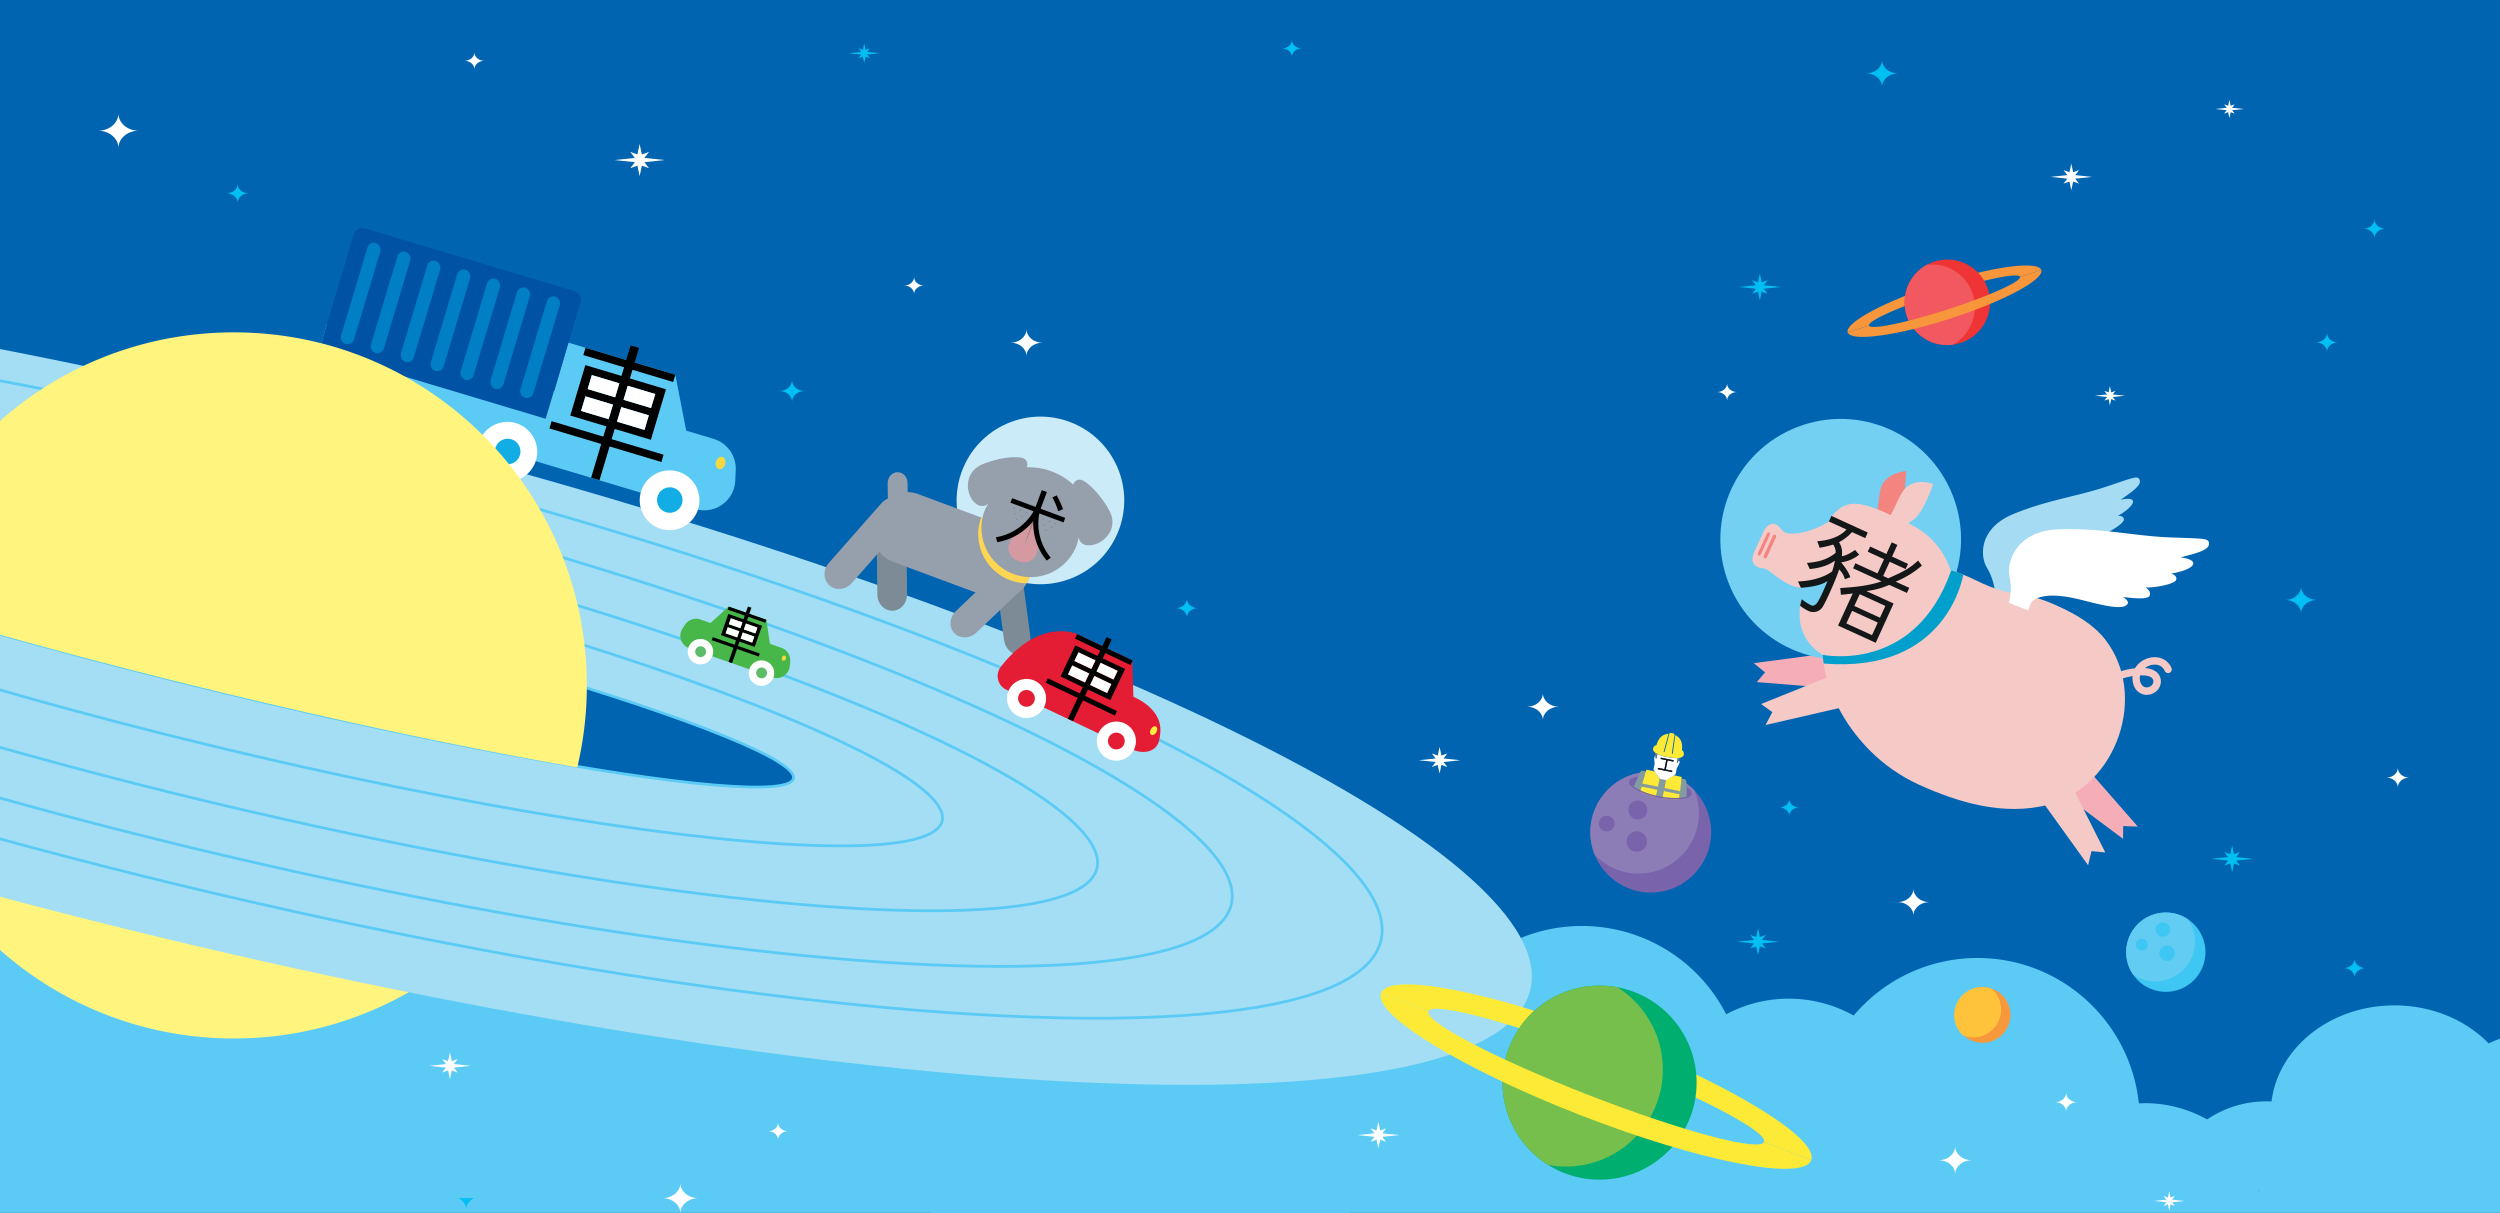 <svg id="圖層_1" data-name="圖層 1" xmlns="http://www.w3.org/2000/svg" xmlns:xlink="http://www.w3.org/1999/xlink" viewBox="0 0 1790.25 868.53"><rect x="0" y="0" width="1790.25" height="868.53" fill="#333333" stroke="none"/><defs><clipPath id="clip-path"><rect width="1790.25" height="868.53" style="fill:none"/></clipPath><clipPath id="clip-path-2"><circle cx="1413.03" cy="722.88" r="19.96" style="fill:none"/></clipPath><clipPath id="clip-path-3"><circle cx="1383.59" cy="220.01" r="30.62" style="fill:none"/></clipPath><clipPath id="clip-path-4"><circle cx="1121.27" cy="765.88" r="69.49" style="fill:none"/></clipPath><clipPath id="clip-path-5"><circle cx="1173.32" cy="582.33" r="43.26" style="fill:none"/></clipPath><clipPath id="clip-path-6"><path d="M628.33,367.23a22.73,22.73,0,0,1,29.22-13.4l68,25.26A22.75,22.75,0,0,1,739,408.32l-2.19,5.89a22.72,22.72,0,0,1-29.22,13.39l-68-25.26a22.73,22.73,0,0,1-13.39-29.22Z" style="fill:none;clip-rule:evenodd"/></clipPath><clipPath id="clip-path-7"><circle cx="1543.44" cy="674.36" r="28.4" style="fill:none"/></clipPath></defs><title>space</title><g style="clip-path:url(#clip-path)"><rect width="1792" height="817.09" style="fill:#0064b1"/><rect x="-0.79" y="810.05" width="1792" height="931.12" style="fill:#5bcbf5"/><path d="M618.87,45.16l-1-4.57-3.11,1.11,2-2.62-8.89-.94,8.89-.93-2-2.62,3.11,1.11,1-4.57,1,4.57L623,34.59l-2,2.62,8.89.93-8.89.94,2,2.62-3.12-1.11Zm641.35,169.9-1.33-6.21-4.24,1.51,2.75-3.58-12.11-1.27,12.11-1.27-2.75-3.57,4.24,1.51,1.33-6.22,1.33,6.22,4.24-1.51-2.75,3.57,12.11,1.27L1263,206.78l2.75,3.58-4.24-1.51ZM876.94,815.39c4.38,0,7.92-3,7.92-6.77,0,3.74,3.54,6.77,7.92,6.77-4.38,0-7.92,3-7.92,6.76C884.86,818.41,881.32,815.39,876.94,815.39Zm815.51-651.62c4.38,0,7.92-3,7.92-6.77,0,3.73,3.54,6.77,7.92,6.77-4.38,0-7.92,3-7.92,6.76C1700.37,166.79,1696.83,163.77,1692.45,163.77ZM162.21,138.44c4.37,0,7.92-3,7.92-6.77,0,3.74,3.54,6.77,7.92,6.77-4.38,0-7.92,3-7.92,6.76C170.13,141.47,166.58,138.44,162.21,138.44ZM1258.89,683.92l-1.32-6.22-4.25,1.51,2.75-3.57L1244,674.36l12.11-1.27-2.75-3.57,4.25,1.51,1.32-6.22,1.32,6.22,4.25-1.51-2.75,3.57,12.11,1.27-12.11,1.28,2.75,3.57-4.25-1.51Zm15.28-105.67c3.93,0,7.12-2.72,7.12-6.09,0,3.37,3.19,6.09,7.13,6.09-3.94,0-7.13,2.72-7.13,6.09C1281.29,581,1278.1,578.25,1274.17,578.25ZM1636.4,429.61c6.28,0,11.36-4.34,11.36-9.71,0,5.37,5.09,9.71,11.37,9.71-6.28,0-11.37,4.35-11.37,9.72C1647.76,434,1642.68,429.61,1636.4,429.61ZM558,280c5.06,0,9.16-3.5,9.16-7.82,0,4.32,4.1,7.82,9.16,7.82-5.06,0-9.16,3.5-9.16,7.82C567.2,283.49,563.1,280,558,280ZM322.45,856.56c6.28,0,11.37-4.34,11.37-9.7,0,5.36,5.09,9.7,11.36,9.7-6.27,0-11.36,4.36-11.36,9.72C333.82,860.92,328.73,856.56,322.45,856.56ZM1678.26,693.25c4.37,0,7.91-3,7.91-6.76,0,3.73,3.55,6.76,7.92,6.76-4.37,0-7.92,3-7.92,6.76C1686.17,696.28,1682.63,693.25,1678.26,693.25ZM664.14,789.06l1.32,6.21,4.25-1.51L667,797.33l12.11,1.28L667,799.88l2.75,3.57-4.25-1.51-1.33,6.22-1.32-6.22-4.24,1.51,2.74-3.57-12.11-1.27,12.11-1.28-2.74-3.57,4.24,1.51Zm833.38-16.19c6.28,0,11.37-4.34,11.37-9.71,0,5.37,5.09,9.71,11.37,9.71-6.28,0-11.37,4.35-11.37,9.71C1508.89,777.22,1503.8,772.87,1497.52,772.87ZM40.44,776.49c6.28,0,11.37-4.34,11.37-9.71,0,5.37,5.09,9.71,11.37,9.71-6.28,0-11.37,4.35-11.37,9.71C51.81,780.84,46.72,776.49,40.44,776.49Zm67.35,65.88c4.37,0,7.91-3,7.91-6.76,0,3.74,3.55,6.76,7.92,6.76-4.37,0-7.92,3-7.92,6.77C115.7,845.4,112.16,842.37,107.79,842.37Zm1550.65-597.2c4.37,0,7.91-3,7.91-6.76,0,3.74,3.55,6.76,7.92,6.76-4.37,0-7.92,3-7.92,6.77C1666.35,248.2,1662.81,245.17,1658.44,245.17Zm-60,379.36-1.32-6.22-4.25,1.51,2.75-3.57L1583.51,615l12.11-1.27-2.75-3.57,4.25,1.5,1.32-6.21,1.33,6.21,4.24-1.5-2.74,3.57,12.1,1.27-12.1,1.27,2.74,3.57-4.24-1.51Zm19.08,229.55-1.32-6.22-4.25,1.51,2.75-3.57-12.11-1.28,12.11-1.27-2.75-3.57,4.25,1.51,1.32-6.22,1.33,6.22,4.24-1.51-2.74,3.57,12.1,1.27-12.1,1.28,2.74,3.57-4.24-1.51Z" style="fill:#00c0f3"/><path d="M1336.39,52.57c6.28,0,11.36-4.34,11.36-9.71,0,5.37,5.09,9.71,11.37,9.71-6.28,0-11.37,4.35-11.37,9.71C1347.75,56.92,1342.67,52.57,1336.39,52.57Z" style="fill:#00c0f3"/><path d="M660.81,892.9l.06,2.65h312l.07-2.64,0-1.41a50.27,50.27,0,0,0-50.18-48.94l-2.34.07A63.86,63.86,0,0,0,808.05,808a52.46,52.46,0,0,0-77.53,38.46,50.18,50.18,0,0,0-69.68,45Z" style="fill:#5bcbf5"/><path d="M316,855.3l.07,2.65h312l.06-2.64,0-1.41A50.26,50.26,0,0,0,578,805l-2.34.06a63.86,63.86,0,0,0-112.33-34.58,52.47,52.47,0,0,0-77.54,38.46,50.19,50.19,0,0,0-69.67,45Z" style="fill:#5bcbf5"/><path d="M1985.91,849.18l0-1.7c-1-32.61-31.71-58.79-69.45-58.79a78,78,0,0,0-27,4.74c-5-30.65-35.32-54.22-71.92-54.22a81,81,0,0,0-35.39,8c-16.21-16.66-40.43-27.25-67.49-27.25-45.68,0-83.26,30.14-88,68.8l-3.25-.07a75.86,75.86,0,0,0-42.94,12.95A90.56,90.56,0,0,0,1535.9,790l-4.27.12c-6.17-58.5-55.54-104.1-115.55-104.1a115.79,115.79,0,0,0-88.65,41.22,95.32,95.32,0,0,0-91.31-.9,116,116,0,0,0-192-22,95.32,95.32,0,0,0-134.44,46.43,63.78,63.78,0,0,0-87.48,9.59,52.38,52.38,0,0,0-51-.09,63.79,63.79,0,0,0-103.51-8.34,52.16,52.16,0,0,0-22.2-6.55A63.7,63.7,0,0,0,564.78,744a129.73,129.73,0,0,0-72.33-21.91l-5.43.15-.71-.31c-8.94-83.12-78.81-147.94-164-148.63a166,166,0,0,0-181.77,42.28q-6.42-.61-13-.62c-1.47,0-2.93,0-4.39.08a135.81,135.81,0,0,0-54.11-11.2c-68.79,0-125.73,51-135.19,117.39A129.83,129.83,0,0,0-116.82,711c-70.94,0-128.61,56.7-130.55,127.3l-.08,3.68.17,6.9s58.42.36,58.41.54l-.08,3.68,2174.77-.75Z" style="fill:#5bcbf5"/><path d="M-78.35,431.45a253.32,253.32,0,0,0-7,59.4c0,139.63,113.19,252.81,252.82,252.81,119.43,0,219.5-82.81,246-194.15-70.5-12.12-157.72-30.26-251.6-52.9C71.5,474.83-11.41,452.15-78.35,431.45Z" style="fill:#fff47d"/><path d="M204,294.46c-517.63-124.85-957.57-141.8-982.65-37.85S-404.46,546,113.17,670.89s957.57,141.8,982.65,37.86S721.59,419.32,204,294.46ZM568.2,557.53c-4.63,19.23-186.5-8.14-406.2-61.13S-232,384.86-227.4,365.63s186.5,8.14,406.2,61.13S572.84,538.3,568.2,557.53Z" style="fill:#a3def5"/><ellipse cx="170.4" cy="461.58" rx="35.81" ry="409.21" transform="translate(-318.27 519) rotate(-76.44)" style="fill:none;stroke:#5bcbf5;stroke-miterlimit:10;stroke-width:2px"/><ellipse cx="169.33" cy="466.03" rx="70.3" ry="519.83" transform="translate(-323.42 521.36) rotate(-76.44)" style="fill:none;stroke:#5bcbf5;stroke-miterlimit:10;stroke-width:2px"/><ellipse cx="167.69" cy="472.83" rx="102.77" ry="635.53" transform="translate(-331.28 524.97) rotate(-76.44)" style="fill:none;stroke:#5bcbf5;stroke-miterlimit:10;stroke-width:2px"/><ellipse cx="167.07" cy="475.39" rx="135.05" ry="735.14" transform="translate(-334.24 526.33) rotate(-76.44)" style="fill:none;stroke:#5bcbf5;stroke-miterlimit:10;stroke-width:2px"/><ellipse cx="167.07" cy="475.39" rx="163.03" ry="845.38" transform="translate(-334.24 526.33) rotate(-76.44)" style="fill:none;stroke:#5bcbf5;stroke-miterlimit:10;stroke-width:2px"/><circle cx="1419.75" cy="726.79" r="19.96" style="fill:#f8983c"/><g style="clip-path:url(#clip-path-2)"><circle cx="1419.32" cy="726.89" r="19.96" style="fill:#ffc33b"/></g><path d="M1388.41,203.2c-38.28,12.33-67.51,27.93-65.28,34.84l15.22-4.91c-1.07-3.3,22.29-13.78,52.16-23.41s55-14.75,56-11.45l15.22-4.9C1459.52,186.46,1426.69,190.86,1388.41,203.2Z" style="fill:#f8963c"/><circle cx="1394.47" cy="216.5" r="30.62" style="fill:#ee3435"/><g style="clip-path:url(#clip-path-3)"><circle cx="1394.47" cy="216.5" r="30.62" style="fill:#f1585f"/></g><path d="M1446.53,198.27c1.06,3.3-22.29,13.78-52.17,23.41s-54.95,14.75-56,11.45L1323.13,238c2.22,6.9,35.06,2.5,73.34-9.84s67.5-27.93,65.28-34.83" style="fill:#f8963c"/><path d="M1153.81,743.18C1068.75,710.11,995,695.75,989,711.09l33.82,13.15c2.85-7.34,59,7.63,125.36,33.44s117.88,52.67,115,60L1297,830.84C1303,815.49,1238.87,776.25,1153.81,743.18Z" style="fill:#fcea36"/><circle cx="1145.45" cy="775.28" r="69.49" style="fill:#00af70"/><g style="clip-path:url(#clip-path-4)"><circle cx="1145.45" cy="775.28" r="69.49" style="fill:#76bf4c"/></g><path d="M1263.2,817.69c-2.85,7.34-59-7.63-125.35-33.44s-117.88-52.67-115-60L989,711.09c-6,15.34,58.15,54.59,143.21,87.66s158.85,47.43,164.82,32.09" style="fill:#fcea36"/><circle cx="1182.08" cy="595.9" r="43.26" style="fill:#7963ab"/><g style="clip-path:url(#clip-path-5)"><circle cx="1182.08" cy="595.9" r="43.26" style="fill:#8c7db7"/></g><circle cx="1172.88" cy="579.98" r="6.79" style="fill:#7963ab"/><circle cx="1150.58" cy="589.78" r="5.65" style="fill:#7963ab"/><circle cx="1172.12" cy="602.58" r="7.34" style="fill:#7963ab"/><path d="M1166.59,559.57c.78-3.87,11.42-5,23.76-2.49s21.71,7.66,20.93,11.53-11.43,5-23.77,2.5S1165.8,563.45,1166.59,559.57Z" style="fill:#7963ab"/><path d="M1187.72,570.1c-12.88-2.6-20.67-7.67-20.13-10.32s9.68-4.3,22.56-1.7,20.66,7.67,20.12,10.33S1200.59,572.71,1187.72,570.1Z" style="fill:#7963ab"/><path d="M1201.93,544.78h0Z" style="fill:none"/><path d="M1202.12,544.83h0Z" style="fill:none"/><path d="M1201.77,544.77h0Z" style="fill:none"/><path d="M1202.28,544.91l0,0Z" style="fill:none"/><path d="M1202.41,545h0Z" style="fill:none"/><path d="M1185.69,541.5l-.08,0Z" style="fill:none"/><path d="M1185.72,541.52h0Z" style="fill:none"/><path d="M1185.09,541.49h0Z" style="fill:none"/><path d="M1185.44,541.46h0Z" style="fill:none"/><path d="M1185.26,541.46h0Z" style="fill:none"/><path d="M1175.57,563.24l11.3,2.29-1.06,5.21,1.7.37c1,.2,1.93.37,2.88.52l1-5.18,11.29,2.29-.39,3.62a21.89,21.89,0,0,0,5.59-1c-.11-5-.25-11.23-.32-12.13a1.56,1.56,0,0,0-1.24-1.28l-2.23-.45-1,9.09-11.29-2.29,1.17-5.82h0l-4.57-.93-1.18,5.82L1176,561.13l2.62-8.75-2.22-.45a1.56,1.56,0,0,0-1.64.7c-.44.83-3.18,7-5.24,11.57a27.75,27.75,0,0,0,4.92,2.82Z" style="fill:#839d9f"/><polygon points="1188.46 557.6 1184.83 552.39 1178.98 551.2 1178.62 552.38 1176 561.13 1187.29 563.42 1188.47 557.6 1188.46 557.6" style="fill:#fcea36"/><path d="M1186.87,565.53l-11.3-2.29-1.13,3.78a59,59,0,0,0,11.37,3.72Z" style="fill:#fcea36"/><polygon points="1204.14 557.54 1204.27 556.32 1198.4 555.13 1196.91 556.08 1193.04 558.52 1191.87 564.34 1203.16 566.63 1204.14 557.54" style="fill:#fcea36"/><path d="M1202.73,568.74l-11.29-2.29-1,5.18a55.18,55.18,0,0,0,11.95.73Z" style="fill:#fcea36"/><path d="M1202.5,545.09a.38.38,0,0,0-.09-.09h0l-.12-.08,0,0-.14-.06h0l-.16,0h-.16l-.28,1.39-.71-.14.64-3.18a32.38,32.38,0,0,1-7.58-.82,30.07,30.07,0,0,1-7-2.14l-.64,3.19-.72-.15.28-1.39h0l0,0-.08,0h0a.52.52,0,0,0-.17,0h-.2l-.15,0h0l-.13.06a1,1,0,0,0-.5.71,38,38,0,0,0,.33,4.37l-.88,4.42,4.56,6.55h0l4.57.93h0l6.74-4.26.91-4.41a39.35,39.35,0,0,0,2-3.9A1,1,0,0,0,1202.5,545.09Zm-5.15,7.84-10.28-2.08.2-1,4.6.93,1.3-6.43-4.06-.82.21-1,9.22,1.86-.2,1-4.17-.85-1.3,6.43,4.68.95Z" style="fill:#fff"/><path d="M1201.84,544.77h0Z" style="fill:#585f6e"/><path d="M1201.93,544.78h0l.16,0-.16,0Z" style="fill:#585f6e"/><path d="M1202.4,545l-.12-.08Z" style="fill:#585f6e"/><path d="M1202.5,545.09a.38.38,0,0,0-.09-.09A.38.38,0,0,1,1202.5,545.09Z" style="fill:#585f6e"/><path d="M1202.26,544.89l-.14-.06Z" style="fill:#585f6e"/><path d="M1202.16,542.78c-.24,0-.49.05-.74.06l-.64,3.18.71.14.28-1.39h.16l.16,0h0l.14.06,0,0,.12.08h0a.38.38,0,0,1,.09.09h0l.49-2.46C1202.74,542.7,1202.46,542.74,1202.16,542.78Z" style="fill:#6f7d81"/><path d="M1185.72,541.52l0,0Z" style="fill:#585f6e"/><path d="M1186.18,539.54c-.26-.15-.51-.31-.74-.47l-.5,2.48h0l.13-.06h0l.15,0h.2a.52.52,0,0,1,.17,0h0l.08,0,0,0h0l-.28,1.39.72.15.64-3.19C1186.61,539.77,1186.39,539.66,1186.18,539.54Z" style="fill:#6f7d81"/><path d="M1185.44,541.46a.52.52,0,0,1,.17,0h0A.52.52,0,0,0,1185.44,541.46Z" style="fill:#585f6e"/><path d="M1185.24,541.46l-.15,0Z" style="fill:#585f6e"/><path d="M1185.41,541.45h0Z" style="fill:#585f6e"/><path d="M1185,541.55l.13-.06Z" style="fill:#585f6e"/><polygon points="1197.55 551.93 1192.87 550.98 1194.17 544.55 1198.34 545.4 1198.54 544.4 1189.32 542.54 1189.11 543.53 1193.17 544.35 1191.87 550.78 1187.27 549.85 1187.07 550.85 1197.35 552.93 1197.55 551.93" style="fill:#1d1211"/><path d="M1185.44,539.07c.23.16.48.32.74.47s.43.23.65.34a30.07,30.07,0,0,0,7,2.14,32.38,32.38,0,0,0,7.58.82c.25,0,.5,0,.74-.06s.58-.08.85-.14h0c1.48-.32,2.54-1,2.79-2.34a3.41,3.41,0,0,0-1.35-3.22c.51-4.74-.43-8.39-4.76-10.69h0c-.61,4.44-1.21,8.85-1.81,13.44l-.66-.12c.4-3.15.9-6.4,1.33-9.54l.33-2c.11-.75.25-1.66.25-2v-.07a.79.79,0,0,0-.47-.75,7.47,7.47,0,0,0-1.2-.36c-1.13-.2-1.72-.15-2,.36,0,0,0,0,0,.07-.14.35-.39,1.24-.58,2s-.38,1.6-.48,2c-.82,3.07-1.59,6-2.47,9.18l-.61-.14c1.19-4.31,2.34-8.65,3.5-13h0c-4.88.44-7.16,3.44-8.63,8.1a3.12,3.12,0,0,0-2.4,2.35c-.25,1.3.47,2.36,1.66,3.22" style="fill:#fcea36"/><path d="M1210.29,568.07a1.27,1.27,0,0,1,0,.34c-.54,2.66-9.68,4.3-22.55,1.69s-20.67-7.67-20.13-10.32a1.21,1.21,0,0,1,.11-.32l-1-.21a1.68,1.68,0,0,0-.09.32c-.79,3.88,8.58,9,20.92,11.54s23,1.38,23.77-2.5c0-.11,0-.22,0-.33Z" style="fill:#7963ab"/><path d="M501.6,443.62l57.94,20.24a9.48,9.48,0,0,1,6.31,9.78l-.28,3.21A9.47,9.47,0,0,1,553,485L493.57,464.2A9.48,9.48,0,0,1,488.79,450l1.79-2.7A9.47,9.47,0,0,1,501.6,443.62Z" style="fill:#48b749;fill-rule:evenodd"/><path d="M493,463.68a9.1,9.1,0,1,1,5.59,11.59A9.1,9.1,0,0,1,493,463.68Z" style="fill:#fff"/><polygon points="521.74 434.35 548.79 443.81 552.08 466 505.05 449.57 521.74 434.35" style="fill:#48b749;fill-rule:evenodd"/><path d="M530.17,449.86,521.9,447l1.48-4.21,8.26,2.89Zm-2.3,6.56-8.26-2.88,1.53-4.38,8.26,2.89Zm4-3.49,8.26,2.88-1.52,4.38-8.27-2.89Zm2.24-6.4,8.26,2.88-1.47,4.21-8.26-2.88Zm-5.61,16,1.08-3.07,10.85,3.79,5.3-15.15-10.86-3.79.91-2.59L548.05,446l.76-2.19-12.23-4.27,1.53-4.37-2.51-.88-1.53,4.37-12.23-4.27-.76,2.19,12.23,4.27-.91,2.59-10.85-3.79-5.29,15.15,10.85,3.79L526,461.69l-15.55-5.44-.76,2.19,15.55,5.43L521.73,474l2.51.87,3.54-10.12,15.55,5.43.76-2.18Z"/><rect x="535.31" y="445.7" width="4.46" height="8.75" transform="translate(-64.65 809.08) rotate(-70.74)" style="fill:#fff"/><rect x="532.96" y="452.18" width="4.63" height="8.75" transform="translate(-72.29 811.28) rotate(-70.74)" style="fill:#fff"/><rect x="522.19" y="448.42" width="4.63" height="8.75" transform="translate(-75.95 798.59) rotate(-70.74)" style="fill:#fff"/><rect x="524.54" y="441.94" width="4.46" height="8.75" transform="translate(-68.32 796.39) rotate(-70.74)" style="fill:#fff"/><path d="M536.71,479a9.1,9.1,0,1,1,5.59,11.59A9.1,9.1,0,0,1,536.71,479Z" style="fill:#fff"/><path d="M546.68,478.22a3.88,3.88,0,1,1-4.95,2.39A3.9,3.9,0,0,1,546.68,478.22Z" style="fill:#5dbc69"/><path d="M503,463a3.88,3.88,0,1,1-4.95,2.38A3.87,3.87,0,0,1,503,463Z" style="fill:#5dbc69"/><ellipse cx="561.35" cy="471.28" rx="1.93" ry="1.47" transform="translate(-68.71 845.77) rotate(-70.74)" style="fill:#f5d840"/><path d="M291.29,248.47,511,314.27a22.27,22.27,0,0,1,15.86,22.28l-.33,7.58a22.25,22.25,0,0,1-28.63,20.37L356.08,322,219.43,281.1l14.89-49.7Z" style="fill:#5bcbf5;fill-rule:evenodd"/><path d="M342.84,317.32A21.39,21.39,0,1,1,357.19,344,21.39,21.39,0,0,1,342.84,317.32Z" style="fill:#fff"/><polygon points="407.06 245.38 483.59 268.31 493.65 320.07 393.93 290.2 407.06 245.38" style="fill:#5bcbf5;fill-rule:evenodd"/><path d="M440.5,284.5l-19.71-5.9,3-10,19.7,5.9Zm-4.69,15.65-19.71-5.9,3.13-10.43,19.7,5.9Zm9.11-8.64,19.7,5.91-3.12,10.43-19.71-5.91Zm4.57-15.26,19.71,5.91-3,10-19.71-5.91ZM438,314.5l2.2-7.34,25.89,7.75,10.82-36.12L451.05,271l1.86-6.18,29.17,8.74,1.56-5.21-29.17-8.74,3.12-10.43-6-1.8-3.13,10.43-29.17-8.73-1.56,5.21,29.17,8.74-1.85,6.18-25.89-7.75-10.82,36.12,25.89,7.76-2.2,7.34L395,301.59l-1.56,5.22,37.09,11.11-7.23,24.15,6,1.79,7.23-24.14,37.09,11.11,1.56-5.22Z"/><rect x="452.6" y="273.94" width="10.48" height="20.57" transform="translate(54.19 641.25) rotate(-73.32)" style="fill:#fff"/><rect x="447.77" y="289.39" width="10.89" height="20.57" transform="translate(36.08 647.84) rotate(-73.32)" style="fill:#fff"/><rect x="422.07" y="281.7" width="10.89" height="20.57" transform="translate(25.14 617.74) rotate(-73.32)" style="fill:#fff"/><rect x="426.91" y="266.24" width="10.48" height="20.57" transform="translate(43.24 611.15) rotate(-73.32)" style="fill:#fff"/><path d="M459,352.1a21.39,21.39,0,1,1,14.35,26.63A21.39,21.39,0,0,1,459,352.1Z" style="fill:#fff"/><path d="M482.28,349.35a9.12,9.12,0,1,1-11.37,6.12A9.12,9.12,0,0,1,482.28,349.35Z" style="fill:#11ade4"/><path d="M366.17,314.56a9.13,9.13,0,1,1-11.37,6.13A9.14,9.14,0,0,1,366.17,314.56Z" style="fill:#11ade4"/><path d="M231.2,283.88a21.39,21.39,0,1,1,14.35,26.63A21.39,21.39,0,0,1,231.2,283.88Z" style="fill:#fff"/><path d="M254.53,281.12a9.13,9.13,0,1,1-11.37,6.13A9.13,9.13,0,0,1,254.53,281.12Z" style="fill:#11ade4"/><ellipse cx="515.99" cy="331.49" rx="4.52" ry="3.45" transform="translate(50.38 730.66) rotate(-73.32)" style="fill:#f5d840"/><line x1="389.89" y1="278.1" x2="419.31" y2="249.11" style="fill:#11ade4"/><path d="M411.37,208.49l-150-44.93a6.48,6.48,0,0,0-8,4.33l-25,83.36,162.37,48.64,25-83.36A6.46,6.46,0,0,0,411.37,208.49Z" style="fill:#0052a4;fill-rule:evenodd"/><rect x="253.51" y="172.35" width="9.66" height="75.57" rx="4.83" ry="4.83" transform="translate(71.16 -65.29) rotate(16.68)" style="fill:#007ec6"/><rect x="274.92" y="178.77" width="9.66" height="75.57" rx="4.83" ry="4.83" transform="translate(73.91 -71.17) rotate(16.68)" style="fill:#007ec6"/><rect x="296.33" y="185.18" width="9.66" height="75.57" rx="4.83" ry="4.83" transform="translate(76.65 -77.04) rotate(16.68)" style="fill:#007ec6"/><rect x="317.74" y="191.59" width="9.66" height="75.57" rx="4.83" ry="4.83" transform="translate(79.39 -82.92) rotate(16.68)" style="fill:#007ec6"/><rect x="339.15" y="198.01" width="9.66" height="75.57" rx="4.83" ry="4.83" transform="translate(82.13 -88.79) rotate(16.68)" style="fill:#007ec6"/><rect x="360.56" y="204.42" width="9.66" height="75.57" rx="4.83" ry="4.83" transform="translate(84.87 -94.66) rotate(16.68)" style="fill:#007ec6"/><rect x="381.97" y="210.84" width="9.66" height="75.57" rx="4.83" ry="4.83" transform="translate(87.61 -100.54) rotate(16.68)" style="fill:#007ec6"/><path d="M167.43,238C48.26,238-51.63,320.49-78.35,431.45c66.94,20.7,149.85,43.38,240.14,65.16,93.88,22.64,181.1,40.78,251.6,52.9a253.65,253.65,0,0,0,6.85-58.66C420.24,351.22,307.05,238,167.43,238Z" style="fill:#fff47d"/><circle cx="745.05" cy="358.37" r="60.01" transform="translate(-78.66 287.48) rotate(-20.77)" style="fill:#ccebf8"/><path d="M649.92,345.86l.21,18.87-4.74-.19,4.74.19.12,11.28c0,4.3-3.11,7.82-7,7.86s-7.17-3.41-7.21-7.71L635.66,346c0-4.3,3.11-7.81,7.05-7.86S649.88,341.56,649.92,345.86Z" style="fill:#969fac"/><path d="M713.09,414c-.85-6.36,2.67-12.07,7.87-12.77h0c5.2-.69,10.1,3.89,10.95,10.25l5.92,44.23c.85,6.35-2.67,12.07-7.87,12.76h0c-5.2.7-10.1-3.89-11-10.24Z" style="fill:#7d8b96;fill-rule:evenodd"/><path d="M717,406.65c4.64-4.42,11.69-4.56,15.74-.31h0c4.06,4.26,3.58,11.29-1.06,15.72l-32.56,31c-4.64,4.43-11.69,4.56-15.74.31h0c-4-4.26-3.58-11.29,1.06-15.71Z" style="fill:#969fac;fill-rule:evenodd"/><path d="M627.78,380.88c-.07-6.41,4.64-11.65,10.51-11.72h0c5.88-.06,10.7,5.08,10.77,11.49l.49,45c.07,6.41-4.64,11.66-10.52,11.72h0c-5.87.06-10.69-5.08-10.76-11.49Z" style="fill:#7d8b96;fill-rule:evenodd"/><path d="M631.32,360.23c4.24-4.81,11.35-5.47,15.88-1.48s4.77,11.13.53,15.94l-37.88,43c-4.24,4.81-11.35,5.47-15.88,1.48s-4.76-11.13-.53-15.94Z" style="fill:#969fac;fill-rule:evenodd"/><path d="M628.33,367.23a22.73,22.73,0,0,1,29.22-13.4l68,25.26A22.75,22.75,0,0,1,739,408.32l-2.19,5.89a22.72,22.72,0,0,1-29.22,13.39l-68-25.26a22.73,22.73,0,0,1-13.39-29.22Z" style="fill:#969fac;fill-rule:evenodd"/><g style="clip-path:url(#clip-path-6)"><path d="M750.35,341.83l.44.16.45.17a47.5,47.5,0,0,1,15,9.29c.28-1.25,2.94-5.67,8-2.31,6.5,4.31,13.09,12.34,17.66,20.58,8.4,15.15-7.12,27.07-16.77,25-1.72-.37-4.54-2.15-4.86-5-.16-1.51-.77,2.95-1.31,4.42a35.21,35.21,0,1,1-66-24.52c.55-1.46,3-5.25,1.89-4.21-2.09,1.95-5.39,1.46-6.93.61-8.66-4.74-11.81-23.6,4.45-29.59,8.84-3.26,18.25-5.35,26-4.37,6,.77,5.17,5.85,4.57,7a47.1,47.1,0,0,1,17.41,2.76Z" style="fill:#ffd651"/></g><path d="M628.33,367.23a22.73,22.73,0,0,1,29.22-13.4l68,25.26A22.75,22.75,0,0,1,739,408.32l-2.19,5.89a22.72,22.72,0,0,1-29.22,13.39l-68-25.26a22.73,22.73,0,0,1-13.39-29.22Z" style="fill:none;fill-rule:evenodd"/><path d="M752.66,337.4l.45.16.44.17a47.5,47.5,0,0,1,15,9.29c.29-1.25,3-5.67,8-2.31,6.51,4.31,13.09,12.34,17.66,20.58,8.4,15.15-7.12,27.07-16.77,25-1.72-.37-4.54-2.15-4.85-5-.17-1.52-.78,2.95-1.32,4.42a35.21,35.21,0,1,1-66-24.52c.54-1.46,3-5.25,1.89-4.21-2.09,1.95-5.4,1.46-6.94.61-8.65-4.74-11.8-23.6,4.45-29.59,8.85-3.26,18.26-5.35,26-4.37,6,.77,5.16,5.85,4.56,7a47.16,47.16,0,0,1,17.42,2.76Z" style="fill:#969fac"/><path d="M732.74,392.6l8.35-20.3c-.25-1.57-.41-2.62-.41-2.62s-.19.25-.52.65l-6,17.89Z" style="fill:#a17b83"/><path d="M722.59,390.05l3.29-8.89a79.62,79.62,0,0,0,8.33-4.88,42.88,42.88,0,0,0,5.95-5.95l-6,17.89-1.46,4.38,8.35-20.3c.66,4.24,2,12.32,2.6,14.05a24,24,0,0,0,1.32,2.7c-1.35,3.61-2.61,7-3,8.09-1.49,4-6.43,6.72-11.92,4.95C723.05,399.82,721.1,394.07,722.59,390.05Z" style="fill:#d599a2;fill-rule:evenodd"/><path d="M730.94,365a.54.54,0,0,0-.69.32.53.53,0,0,0,.32.69.52.52,0,0,0,.69-.32A.53.53,0,0,0,730.94,365Z" style="fill:#7d8b96"/><path d="M726.61,363.44a.54.54,0,1,0-.37,1,.54.54,0,0,0,.69-.32A.55.55,0,0,0,726.61,363.44Z" style="fill:#7d8b96"/><path d="M751.75,372.73a.54.54,0,0,1,.32.69.54.54,0,1,1-.32-.69Z" style="fill:#7d8b96"/><path d="M756.05,374.38a.54.54,0,1,1-.38,1,.54.54,0,0,1-.32-.69A.54.54,0,0,1,756.05,374.38Z" style="fill:#7d8b96"/><path d="M747.23,371.05a.55.55,0,0,1,.32.7.54.54,0,0,1-1-.38A.54.54,0,0,1,747.23,371.05Z" style="fill:#7d8b96"/><path d="M753.12,377.05a.54.54,0,0,1,.32.69.54.54,0,0,1-.7.32.54.54,0,0,1-.32-.69A.54.54,0,0,1,753.12,377.05Z" style="fill:#7d8b96"/><path d="M748,375.35a.54.54,0,1,1-.7.32A.55.55,0,0,1,748,375.35Z" style="fill:#7d8b96"/><path d="M749.33,379.24a.54.54,0,1,1-.69.32A.54.54,0,0,1,749.33,379.24Z" style="fill:#7d8b96"/><path d="M730.83,365a.54.54,0,0,0-.7.31.54.54,0,0,0,.32.7.54.54,0,0,0,.69-.32A.52.52,0,0,0,730.83,365Z" style="fill:#7d8b96"/><path d="M726.49,363.4a.54.54,0,1,0,.32.7A.54.54,0,0,0,726.49,363.4Z" style="fill:#7d8b96"/><path d="M735.35,366.63a.54.54,0,0,0-.7.32.54.54,0,0,0,1,.38A.56.56,0,0,0,735.35,366.63Z" style="fill:#7d8b96"/><path d="M727,367.33a.54.54,0,0,0-.38,1,.54.54,0,0,0,.38-1Z" style="fill:#7d8b96"/><path d="M732.25,369.3a.53.53,0,0,0-.69.31.54.54,0,0,0,.31.7.55.55,0,0,0,.7-.32A.54.54,0,0,0,732.25,369.3Z" style="fill:#7d8b96"/><path d="M728.41,371.47a.54.54,0,1,0-.38,1,.54.54,0,0,0,.38-1Z" style="fill:#7d8b96"/><path d="M745.05,353.66l1-2.68,3.61,1.35-4.45,12,17.6,6.53-1.21,3.24-17.33-6.43c-.1.54-.22,1.09-.3,1.58a38.27,38.27,0,0,0,8.28,29.9l.19.22-2.87,2.07-.16-.2a41.72,41.72,0,0,1-9.5-28.15,41.78,41.78,0,0,1-25.58,15.13l-.24,0-.93-3.55.3,0a38.42,38.42,0,0,0,25.88-17.13l.81-1.41L723.58,360l1.21-3.24,16.8,6.25Z"/><path d="M757.77,366.07l-.08-.29a51.33,51.33,0,0,0-3.92-9.32l-.14-.25,3.09-1.47.12.23a83.52,83.52,0,0,1,4.32,9.42l.08.25Z"/><path d="M735.35,459.81c19.72-12.87,35.61-5.89,35.61-5.89l39.84,18.9.84,26.18s21.16,8.14,19.22,26a33.84,33.84,0,0,1-1,6c-2.7,8.53-12.68,8.69-19,5.7l-90.29-42.84a10.75,10.75,0,0,1-3.92-16.26A77.81,77.81,0,0,1,735.35,459.81Z" style="fill:#e51d34"/><path d="M722.44,494.18a14,14,0,1,1,6.65,18.66A14,14,0,0,1,722.44,494.18Z" style="fill:#fff"/><path d="M784.49,472.94l-12.17-5.78-2.94,6.21,12.17,5.77ZM780,482.36l-12.17-5.77L764.8,483,777,488.8Zm.64,8.2,12.17,5.77,3.06-6.44-12.17-5.77Zm4.59-9.66,12.16,5.77,3-6.2-12.17-5.78Zm14.64,28.28-1.53,3.22-22.9-10.87-7.08,14.91-3.7-1.75,7.08-14.91-22.91-10.87,1.53-3.22,22.91,10.87,2.15-4.54-16-7.58L770,462.13l16,7.59,1.81-3.82-18-8.55,1.53-3.22,18,8.55,3.06-6.44,3.69,1.76-3.05,6.44,18,8.54-1.53,3.22-18-8.54-1.81,3.81,16,7.59-10.59,22.3-16-7.58L777,498.31Z"/><rect x="789.37" y="473.95" width="6.87" height="13.47" transform="translate(18.66 990.87) rotate(-64.62)" style="fill:#fff"/><rect x="784.71" y="483.49" width="7.13" height="13.47" transform="translate(7.45 992.24) rotate(-64.62)" style="fill:#fff"/><rect x="768.84" y="475.96" width="7.13" height="13.47" transform="translate(5.19 973.6) rotate(-64.62)" style="fill:#fff"/><rect x="773.5" y="466.42" width="6.87" height="13.47" transform="translate(16.4 972.24) rotate(-64.62)" style="fill:#fff"/><path d="M786.79,524.72a14,14,0,1,1,6.66,18.66A14,14,0,0,1,786.79,524.72Z" style="fill:#fff"/><path d="M802,525.23a6,6,0,1,1-8,2.83A6,6,0,0,1,802,525.23Z" style="fill:#e51d34"/><path d="M737.64,494.69a6,6,0,1,1-8,2.84A6,6,0,0,1,737.64,494.69Z" style="fill:#e51d34"/><ellipse cx="826.11" cy="523.23" rx="3.37" ry="2.22" transform="translate(-35.52 985.65) rotate(-60.57)" style="fill:#fcef3f"/><circle cx="1550.94" cy="681.86" r="28.4" style="fill:#3ec7f3"/><g style="clip-path:url(#clip-path-7)"><circle cx="1550.94" cy="681.86" r="28.4" style="fill:#62ccf2"/></g><circle cx="1548.78" cy="665.7" r="5.16" style="fill:#3ec7f3"/><circle cx="1533.78" cy="676.55" r="4.29" style="fill:#3ec7f3"/><circle cx="1551.83" cy="682.61" r="5.57" style="fill:#3ec7f3"/><polygon points="1030.89 553.95 1029.56 547.73 1025.32 549.25 1028.07 545.67 1015.96 544.4 1028.07 543.13 1025.32 539.56 1029.56 541.07 1030.89 534.85 1032.21 541.07 1036.46 539.56 1033.71 543.13 1045.82 544.4 1033.71 545.67 1036.46 549.25 1032.21 547.73 1030.89 553.95" style="fill:#fff"/><polygon points="458.04 126.15 456.44 118.64 451.32 120.46 454.63 116.15 440.01 114.61 454.63 113.08 451.32 108.77 456.44 110.59 458.04 103.08 459.64 110.59 464.77 108.77 461.45 113.08 476.07 114.61 461.45 116.15 464.77 120.46 459.64 118.64 458.04 126.15" style="fill:#fff"/><polygon points="1596.48 84.6 1595.57 80.33 1592.66 81.37 1594.54 78.92 1586.23 78.05 1594.54 77.17 1592.66 74.72 1595.57 75.76 1596.48 71.49 1597.39 75.76 1600.3 74.72 1598.42 77.17 1606.73 78.05 1598.42 78.92 1600.3 81.37 1597.39 80.33 1596.48 84.6" style="fill:#fff"/><polygon points="322.18 772.78 320.85 766.56 316.61 768.07 319.36 764.5 307.25 763.23 319.36 761.95 316.61 758.38 320.85 759.89 322.18 753.67 323.5 759.89 327.75 758.38 325 761.95 337.11 763.23 325 764.5 327.75 768.07 323.5 766.56 322.18 772.78" style="fill:#fff"/><path d="M1471.64,789.26c4.38,0,7.92-3,7.92-6.76,0,3.73,3.54,6.76,7.92,6.76-4.38,0-7.92,3-7.92,6.77C1479.56,792.29,1476,789.26,1471.64,789.26Z" style="fill:#fff"/><path d="M1388.33,830.84c6.5,0,11.76-4.5,11.76-10.05,0,5.55,5.25,10.05,11.75,10.05-6.5,0-11.75,4.49-11.75,10C1400.09,835.33,1394.83,830.84,1388.33,830.84Z" style="fill:#fff"/><path d="M647.45,204.47c3.94,0,7.13-2.72,7.13-6.09,0,3.37,3.19,6.09,7.13,6.09-3.94,0-7.13,2.72-7.13,6.09C654.58,207.19,651.39,204.47,647.45,204.47Z" style="fill:#fff"/><path d="M918,34.68c3.93,0,7.12-2.72,7.12-6.09,0,3.37,3.19,6.09,7.13,6.09-3.94,0-7.13,2.73-7.13,6.09C925.15,37.41,922,34.68,918,34.68Z" style="fill:#00c0f3"/><path d="M332.59,43.54c3.94,0,7.13-2.72,7.13-6.09,0,3.37,3.19,6.09,7.13,6.09-3.94,0-7.13,2.72-7.13,6.09C339.72,46.26,336.53,43.54,332.59,43.54Z" style="fill:#fff"/><path d="M723.71,245.38c6.28,0,11.37-4.34,11.37-9.71,0,5.37,5.09,9.71,11.36,9.71-6.27,0-11.36,4.35-11.36,9.72C735.08,249.73,730,245.38,723.71,245.38Z" style="fill:#fff"/><path d="M1358.83,646c6.28,0,11.37-4.35,11.37-9.71,0,5.36,5.09,9.71,11.37,9.71-6.28,0-11.37,4.35-11.37,9.71C1370.2,650.32,1365.11,646,1358.83,646Z" style="fill:#fff"/><path d="M550,810.05c4,0,7.18-2.74,7.18-6.13,0,3.39,3.22,6.13,7.18,6.13-4,0-7.18,2.75-7.18,6.14C557.2,812.8,554,810.05,550,810.05Z" style="fill:#fff"/><path d="M474.44,858c7.06,0,12.78-4.88,12.78-10.92,0,6,5.72,10.92,12.78,10.92-7.06,0-12.78,4.89-12.78,10.92C487.22,862.84,481.5,858,474.44,858Z" style="fill:#fff"/><path d="M70.29,93.61c8,0,14.51-5.54,14.51-12.39,0,6.85,6.49,12.39,14.5,12.39-8,0-14.5,5.55-14.5,12.39C84.8,99.16,78.3,93.61,70.29,93.61Z" style="fill:#fff"/><polygon points="987.05 803.28 988.37 809.5 992.62 807.99 989.87 811.56 1001.98 812.83 989.87 814.11 992.62 817.67 988.37 816.16 987.04 822.39 985.72 816.16 981.48 817.67 984.22 814.11 972.11 812.83 984.22 811.56 981.48 807.99 985.72 809.5 987.05 803.28" style="fill:#fff"/><polygon points="1553.39 853.02 1554.36 857.57 1557.46 856.46 1555.45 859.07 1564.31 860.01 1555.45 860.94 1557.46 863.55 1554.36 862.44 1553.39 866.99 1552.42 862.44 1549.32 863.55 1551.33 860.94 1542.47 860.01 1551.33 859.07 1549.32 856.46 1552.42 857.57 1553.39 853.02" style="fill:#fff"/><polygon points="1510.91 276.48 1511.86 280.97 1514.93 279.88 1512.95 282.46 1521.7 283.38 1512.95 284.3 1514.93 286.88 1511.86 285.79 1510.9 290.29 1509.95 285.79 1506.88 286.88 1508.87 284.3 1500.11 283.38 1508.87 282.46 1506.88 279.88 1509.95 280.97 1510.91 276.48" style="fill:#fff"/><polygon points="1483.25 117.13 1484.57 123.34 1488.82 121.83 1486.07 125.4 1498.18 126.68 1486.07 127.95 1488.82 131.52 1484.57 130.01 1483.25 136.23 1481.92 130.01 1477.68 131.52 1480.43 127.95 1468.32 126.68 1480.43 125.4 1477.68 121.83 1481.92 123.34 1483.25 117.13" style="fill:#fff"/><path d="M1093.5,506.07c6.28,0,11.37-4.35,11.37-9.72,0,5.37,5.09,9.72,11.37,9.72-6.28,0-11.37,4.35-11.37,9.71C1104.87,510.42,1099.78,506.07,1093.5,506.07Z" style="fill:#fff"/><path d="M1229.63,280.74c3.94,0,7.13-2.73,7.13-6.09,0,3.36,3.19,6.09,7.13,6.09-3.94,0-7.13,2.72-7.13,6.08C1236.76,283.46,1233.57,280.74,1229.63,280.74Z" style="fill:#fff"/><path d="M1708.9,556.85c4.52,0,8.19-3.14,8.19-7,0,3.87,3.67,7,8.2,7-4.53,0-8.2,3.13-8.2,7C1717.09,560,1713.42,556.85,1708.9,556.85Z" style="fill:#fff"/><polygon points="1308.64 467.91 1255.85 474.88 1263.97 481.48 1258.02 488.45 1319.38 493.39 1321.9 465.46 1308.64 467.91" style="fill:#f5aeb7"/><circle cx="1322.26" cy="390.3" r="86.41" transform="matrix(0.93, -0.36, 0.36, 0.93, -52.09, 499.2)" style="fill:#73d0f2"/><path d="M1428.63,424.18a42.87,42.87,0,0,0-5.73-17.55c-5.05-8-6-28.21,18.63-38.42s44.92-12.45,66.32-19.56,23.42-8.49,24.49-4.41-9.2,10.27-13.62,13.64c0,0,7.71-2,8.65.83s-6.09,8.2-10.74,10.71c0,0,4.1-.43,4.32,2.49s-10.69,9.46-16.26,11.3c0,0,4,.59,4.26,3.64s-9.14,7.73-16.94,9.42c0,0-49,10.36-50.2,16.73s.92,15.31.92,15.31" style="fill:#a5dbf3"/><polygon points="1308.37 485.1 1261.11 504.16 1269.17 509.96 1264.31 519.17 1323.14 505.62 1320.31 479.17 1308.37 485.1" style="fill:#f5cac6"/><polygon points="1495.85 551.84 1530.89 591.94 1520.43 591.53 1520.3 600.69 1470.96 563.88 1487.51 541.24 1495.85 551.84" style="fill:#f5aeb7"/><polygon points="1484.7 564.92 1507.61 610.45 1497.72 609.48 1495.29 619.6 1460.06 570.58 1479.65 552.59 1484.7 564.92" style="fill:#f5cac6"/><path d="M1374,561.84c27.66,12.65,61.14,22.75,92.63,14.42,49.79-13.16,71.74-79.05,40.77-118.47-8.54-10.87-21.14-18-33.31-23.58-29.77-13.61-28.49-3.64-60.09-19.07-49.27-24.07-86.78-5.88-106.07,36.29-11,24,11.06,85.27,66.07,110.41" style="fill:#f5cac6"/><path d="M1367.56,375.24l-16.14-7.38L1309.3,471l12,5.49a55.65,55.65,0,0,0,46.27-101.22" style="fill:#f5cac6"/><path d="M1343.74,369.2s.51-4.48,2.59-17.58,18.67-14.3,18.67-14.3-.35,17.83-4,24.79-8,8.15-8,8.15Z" style="fill:#f4847f"/><path d="M1344.55,364.76c2.49,1,40.92,14,37.19,51.4-1.84,18.5-6.18,35.1-21.38,45.39-15.58,10.55-39.06,14.91-51.58,9.19-11.72-5.36-19-15.73-19.91-27.29a41.74,41.74,0,0,1,.2-9.69l1.32-4.52s6.33,6.41,10.29,4.3,8.56-17.72,8.56-17.72l-19.66,5.09c-14-1.41-29.82-19.09-29.82-19.09s10.7-22.87,12.82-21.77c6,3.08,19.59,4.15,37.75-6.88,1.29-.91,0-2.1,1.06-3.32,8.47-9.3,14.69-12.25,33.16-5.09" style="fill:#f5cac6"/><path d="M1263.21,380c1.35-3,4.72-5.89,8-4.6,4.31,1.26,3.92,6.06,10,6.69l-13.5,27.34c-4.72-3.81-6.5-1.45-10.1-4-3.34-2.33-3.23-5.5-1.4-10.19Z" style="fill:#f5cac6"/><path d="M1352.29,372s2.33-4.2,8.42-17c7.21-15.13,23.63-8.35,23.63-8.35s-6.23,18-12.21,23.81-10.82,5.62-10.82,5.62Z" style="fill:#f5cac6"/><path d="M1265.25,382.24c.38-.82,1.13-1.28,1.69-1s.71,1.13.34,1.95L1261,396.88c-.38.82-1.14,1.28-1.7,1s-.7-1.13-.33-2Z" style="fill:#f4847f"/><path d="M1325,413.3c-1.32-4.52-6.59-10.6-6.59-10.6a25.76,25.76,0,0,0,12.91-5.52l-2.91-3.35c-6.05,4.28-9.42,4.44-9.42,4.44l.07-1.15a13.82,13.82,0,0,0-1.69-8.1l-.46-.76.77-.44a32.11,32.11,0,0,0,8.12-6.31l.43-.48,9.44,4.31,1.82-4-26-11.9-1.83,4,12.63,5.77-.92.88c-4.45,4.29-11.2,6.81-20.09,7.52.69,1.67,1.27,3.23,1.73,4.63a66,66,0,0,0,9.07-2.09l.59-.19.37.5a9,9,0,0,1,1.47,4.94l0,.44-.33.28c-5,4.16-11.8,6.49-20.24,6.95l2,4.41c6.56-.58,12-2.21,16.3-4.84l1.8-1.12-.5,2.06a39.56,39.56,0,0,1-1.54,5.48l-.1.22-.19.13c-6,4.16-14.09,6.51-24.17,7l2.08,4.52c7.66-.56,13.38-1.79,17-3.68l2.14-1.1-1,2.22c-.87,2-1.72,4-2.51,5.69-3,6.59-4.23,8.08-4.89,8.62-1.2,1-2.27,1.26-3.19.84a33.45,33.45,0,0,1-6.93-4.44l-1.21,4.7a35.42,35.42,0,0,0,5.67,3.57,8.3,8.3,0,0,0,5.83.69,7.9,7.9,0,0,0,4.08-2.61c1-1.3,2.73-4.59,5.1-9.78,3.09-6.76,5.38-12.31,6.82-16.49l.48-1.41,1,1.12a14.31,14.31,0,0,1,3.1,5.94Z" style="fill:#131718"/><path d="M1346.25,442.34l-18.37-8.4,3.86-8.43,18.37,8.4Zm-5.71,12.49-18.37-8.4,4.12-9,18.37,8.4Zm12.37-36,12.63,5.77,1.66-3.65-9.69-4.43A67.63,67.63,0,0,0,1376.28,405l-2.76-3.62c-6.25,6.24-14,9.53-21.36,12.74l-3.62-1.66,4.65-10.17,11.44,5.23,1.71-3.73-11.44-5.23,3.82-8.35-4.06-1.86-3.82,8.36-11.65-5.33-1.7,3.73,11.65,5.33-4.65,10.17-15.87-7.25L1327,407l20.38,9.31c-9,3.13-18.79,4.11-29.55,4.79l.44,4.82c3-.22,5.77-.6,8.47-.94l-10.53,23,27,12.33L1356,432.18l-19.51-8.92a57.18,57.18,0,0,0,16.42-4.41" style="fill:#131718"/><path d="M1269.45,383.93a1.28,1.28,0,1,1,2.24,1l-6.3,13.76a1.28,1.28,0,1,1-2.23-1Z" style="fill:#f4847f"/><path d="M1537.21,497.58a9.45,9.45,0,0,1-3-.5,10,10,0,0,1-6.06-5.83,14.91,14.91,0,0,1-1-7.09,48.73,48.73,0,0,0-10.33,2.84,2.66,2.66,0,0,1-2-4.93,54,54,0,0,1,14.06-3.49,15,15,0,0,1,3.11-3.79,17.08,17.08,0,0,1,8.68-4c6.27-.93,11.73,1.87,14.26,7.32a2.66,2.66,0,1,1-4.82,2.24c-2.19-4.73-6.78-4.58-8.65-4.3a11.84,11.84,0,0,0-5.5,2.39l.44,0a15.37,15.37,0,0,1,6.81,2.07,8.57,8.57,0,0,1,4.17,6.84,9.22,9.22,0,0,1-3.71,8A10.63,10.63,0,0,1,1537.21,497.58Zm-4.7-13.93c0,.18-.07.36-.1.55-.58,4.19,1.3,7.12,3.46,7.85a4.9,4.9,0,0,0,4.49-.88,4,4,0,0,0,1.67-3.44,3.34,3.34,0,0,0-1.71-2.74,10,10,0,0,0-4.4-1.26A31.78,31.78,0,0,0,1532.51,483.65Z" style="fill:#f5cac6"/><path d="M1581.79,390c.49-4.81-2.23-4.16-28.09-5.18s-48.58-6.82-79.14-5.82-37.73,23.07-35.56,33.72a41.85,41.85,0,0,1-.4,19l14,5.47a24.77,24.77,0,0,1,2.15-5.92c1.37-2.26,5-3.37,7.44-3.94a35.19,35.19,0,0,1,9.16-.78c7.77.25,15.48,2.06,23,4,18.18,4.68,26.51,5.59,29.18,2,1-1.38-.66-3.27-3.11-5.06,8.55,1.16,18.19,1.88,19.07-1.18,1-3.38-3.11-5.63-3.11-5.63,6.72.28,21.1-2.34,22-5.56s-3.64-4.41-3.64-4.41c6-.82,15.72-3.71,15.87-7.17s-9-4.39-9-4.39C1567.75,397.29,1581.29,394.8,1581.79,390Z" style="fill:#fff"/><path d="M1397.27,408.42c-26,74.45-92,60.49-92,60.49s0,1.06.21,2.92.4,3.33.4,3.33c89.1,7.42,100-63.65,100-63.65s-1.93-.84-4.43-1.72S1397.27,408.42,1397.27,408.42Z" style="fill:#009fcc"/><path d="M842,435.47c4.38,0,7.92-3,7.92-6.77,0,3.74,3.54,6.77,7.92,6.77-4.38,0-7.92,3-7.92,6.76C849.94,438.5,846.4,435.47,842,435.47Z" style="fill:#00c0f3"/></g></svg>
